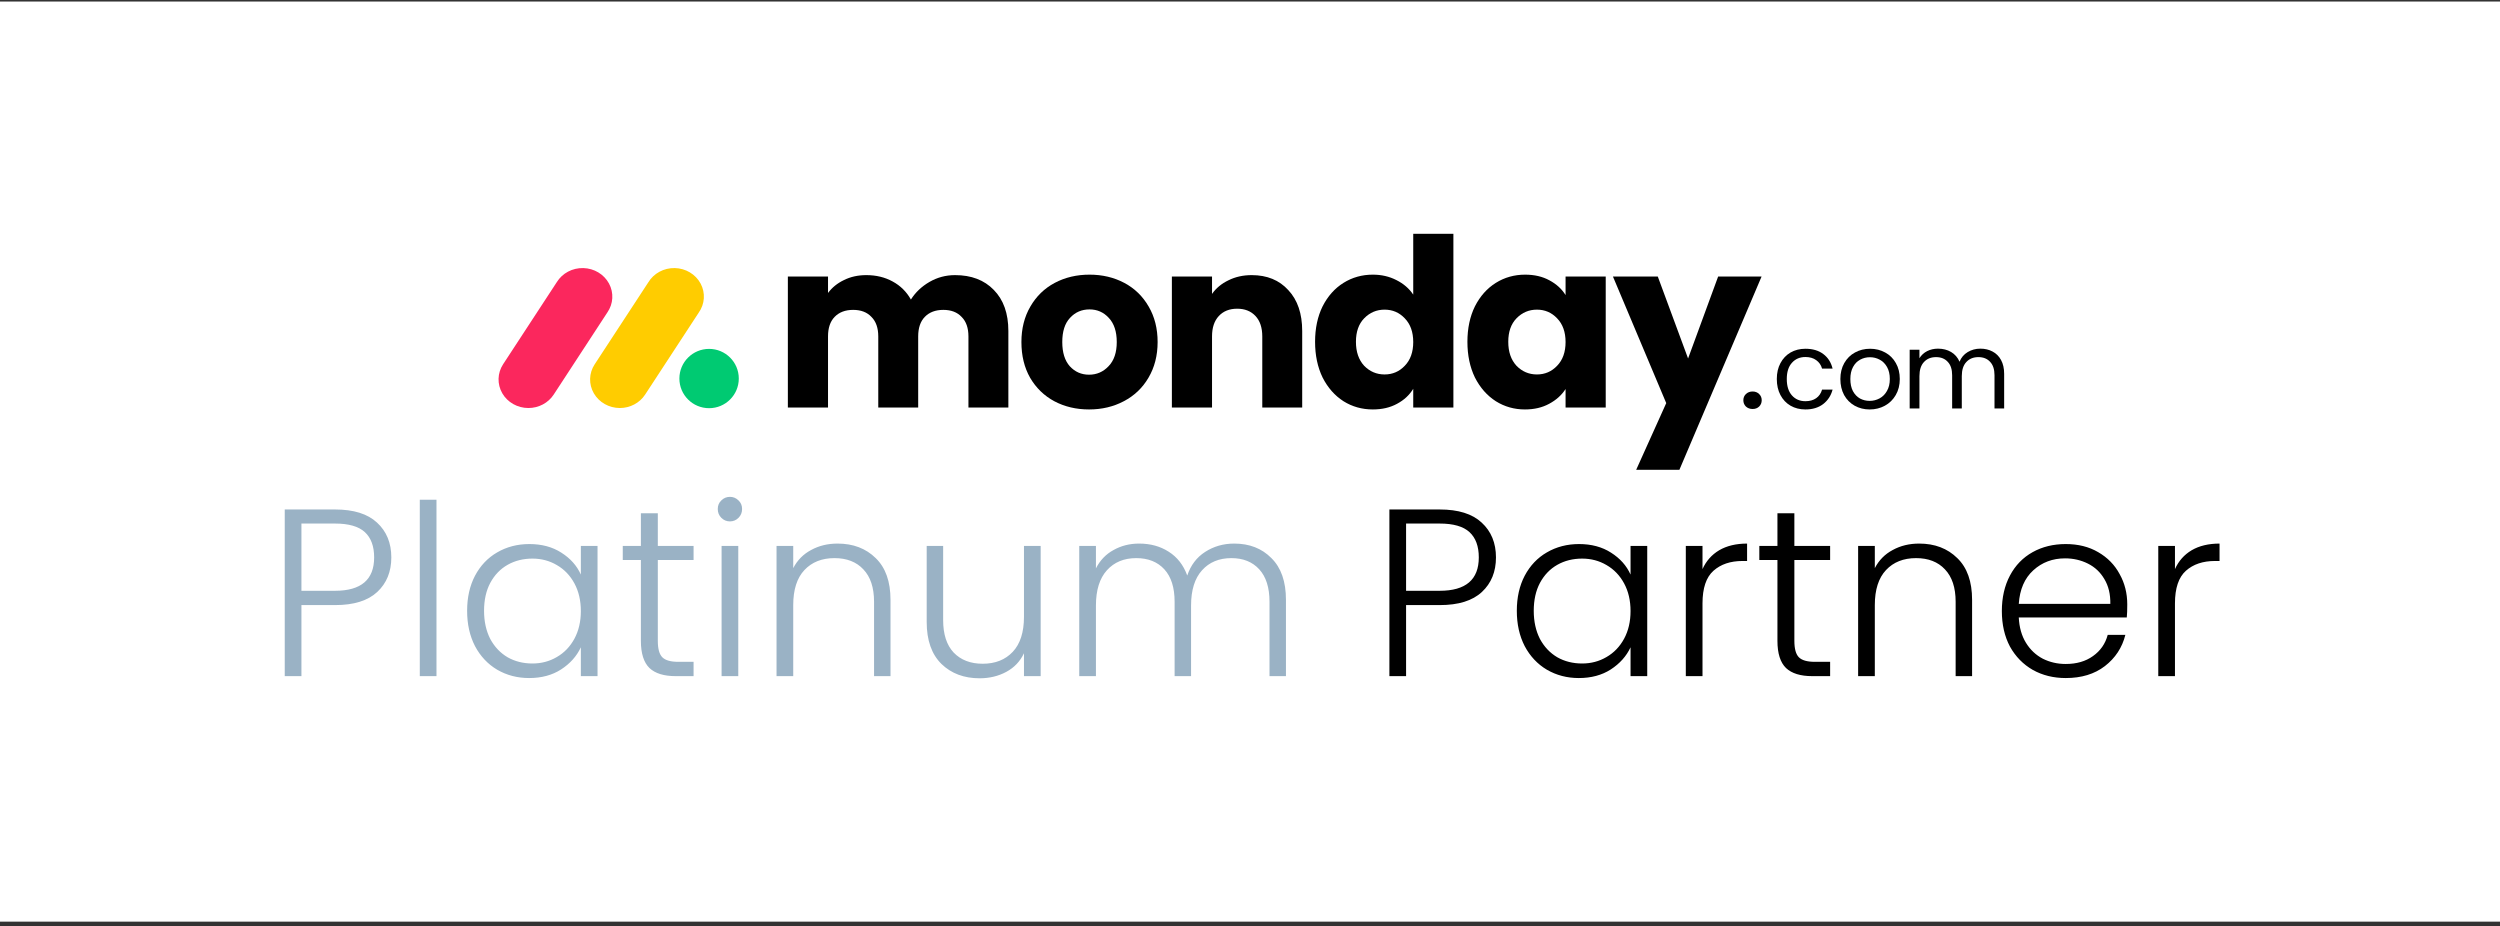 <svg width="367" height="136" viewBox="0 0 367 136" fill="none" xmlns="http://www.w3.org/2000/svg">
<rect x="0" y="0" width="367" height="136" fill="#333333" stroke="none"/>
<g clip-path="url(#clip0_17702_209996)">
<rect width="367" height="135" transform="translate(0 0.257)" fill="white"/>
<rect y="0.257" width="367" height="135" fill="white"/>
<path d="M77.563 59.898C75.971 59.896 74.505 59.067 73.734 57.732C72.964 56.397 73.01 54.767 73.855 53.474L81.74 41.414C82.549 40.101 84.039 39.312 85.63 39.354C87.222 39.396 88.664 40.261 89.398 41.615C90.131 42.969 90.04 44.597 89.16 45.868L81.281 57.928C80.479 59.155 79.074 59.9 77.563 59.898Z" fill="#FB275D"/>
<path d="M90.996 59.898C89.407 59.896 87.943 59.069 87.174 57.737C86.405 56.406 86.451 54.779 87.294 53.489L95.164 41.458C95.961 40.126 97.456 39.318 99.059 39.353C100.663 39.389 102.117 40.262 102.849 41.628C103.581 42.994 103.473 44.634 102.568 45.902L94.699 57.933C93.9 59.154 92.501 59.897 90.996 59.898Z" fill="#FFCC00"/>
<path d="M104.094 59.922C106.502 59.922 108.454 57.973 108.454 55.569C108.454 53.166 106.502 51.217 104.094 51.217C101.686 51.217 99.734 53.166 99.734 55.569C99.734 57.973 101.686 59.922 104.094 59.922Z" fill="#00CA72"/>
<path d="M140.202 40.388C142.592 40.388 144.488 41.112 145.89 42.56C147.315 44.008 148.028 46.019 148.028 48.593V59.831H142.167V49.386C142.167 48.145 141.834 47.191 141.167 46.525C140.524 45.835 139.628 45.49 138.479 45.49C137.33 45.49 136.422 45.835 135.755 46.525C135.112 47.191 134.79 48.145 134.79 49.386V59.831H128.93V49.386C128.93 48.145 128.597 47.191 127.93 46.525C127.287 45.835 126.39 45.49 125.241 45.49C124.092 45.49 123.184 45.835 122.518 46.525C121.874 47.191 121.553 48.145 121.553 49.386V59.831H115.658V40.595H121.553V43.008C122.15 42.204 122.932 41.572 123.897 41.112C124.862 40.63 125.954 40.388 127.172 40.388C128.619 40.388 129.906 40.699 131.033 41.319C132.182 41.94 133.078 42.824 133.721 43.974C134.388 42.916 135.296 42.055 136.445 41.388C137.594 40.722 138.846 40.388 140.202 40.388Z" fill="black"/>
<path d="M159.872 60.107C157.988 60.107 156.287 59.705 154.77 58.9C153.276 58.096 152.093 56.947 151.219 55.453C150.369 53.959 149.944 52.212 149.944 50.213C149.944 48.237 150.381 46.502 151.254 45.008C152.127 43.491 153.322 42.33 154.839 41.526C156.356 40.722 158.056 40.319 159.941 40.319C161.825 40.319 163.526 40.722 165.043 41.526C166.56 42.33 167.755 43.491 168.628 45.008C169.501 46.502 169.938 48.237 169.938 50.213C169.938 52.19 169.49 53.936 168.594 55.453C167.72 56.947 166.514 58.096 164.974 58.9C163.457 59.705 161.757 60.107 159.872 60.107ZM159.872 55.005C160.998 55.005 161.952 54.591 162.733 53.764C163.538 52.936 163.94 51.753 163.94 50.213C163.94 48.673 163.549 47.49 162.768 46.662C162.009 45.835 161.067 45.421 159.941 45.421C158.792 45.421 157.838 45.835 157.08 46.662C156.321 47.467 155.942 48.65 155.942 50.213C155.942 51.753 156.31 52.936 157.045 53.764C157.804 54.591 158.746 55.005 159.872 55.005Z" fill="black"/>
<path d="M183.752 40.388C186.004 40.388 187.797 41.124 189.129 42.595C190.485 44.042 191.163 46.042 191.163 48.593V59.831H185.303V49.386C185.303 48.099 184.97 47.099 184.303 46.387C183.637 45.674 182.741 45.318 181.614 45.318C180.488 45.318 179.592 45.674 178.926 46.387C178.259 47.099 177.926 48.099 177.926 49.386V59.831H172.031V40.595H177.926V43.146C178.523 42.296 179.328 41.629 180.339 41.147C181.35 40.641 182.488 40.388 183.752 40.388Z" fill="black"/>
<path d="M193.053 50.179C193.053 48.202 193.421 46.467 194.157 44.973C194.915 43.479 195.938 42.33 197.225 41.526C198.512 40.722 199.948 40.319 201.534 40.319C202.798 40.319 203.947 40.584 204.981 41.112C206.038 41.641 206.865 42.353 207.463 43.25V34.321H213.358V59.831H207.463V57.073C206.911 57.992 206.118 58.728 205.084 59.279C204.073 59.831 202.89 60.107 201.534 60.107C199.948 60.107 198.512 59.705 197.225 58.9C195.938 58.073 194.915 56.912 194.157 55.418C193.421 53.902 193.053 52.155 193.053 50.179ZM207.463 50.213C207.463 48.742 207.049 47.582 206.222 46.731C205.418 45.881 204.429 45.456 203.257 45.456C202.085 45.456 201.085 45.881 200.258 46.731C199.454 47.559 199.052 48.708 199.052 50.179C199.052 51.649 199.454 52.822 200.258 53.695C201.085 54.545 202.085 54.97 203.257 54.97C204.429 54.97 205.418 54.545 206.222 53.695C207.049 52.844 207.463 51.684 207.463 50.213Z" fill="black"/>
<path d="M215.416 50.179C215.416 48.202 215.784 46.467 216.519 44.973C217.278 43.479 218.3 42.33 219.587 41.526C220.874 40.722 222.311 40.319 223.896 40.319C225.252 40.319 226.436 40.595 227.447 41.147C228.481 41.698 229.274 42.422 229.826 43.319V40.595H235.72V59.831H229.826V57.108C229.251 58.004 228.447 58.728 227.413 59.279C226.401 59.831 225.218 60.107 223.862 60.107C222.299 60.107 220.874 59.705 219.587 58.9C218.3 58.073 217.278 56.912 216.519 55.418C215.784 53.902 215.416 52.155 215.416 50.179ZM229.826 50.213C229.826 48.742 229.412 47.582 228.585 46.731C227.78 45.881 226.792 45.456 225.62 45.456C224.448 45.456 223.448 45.881 222.621 46.731C221.816 47.559 221.414 48.708 221.414 50.179C221.414 51.649 221.816 52.822 222.621 53.695C223.448 54.545 224.448 54.97 225.62 54.97C226.792 54.97 227.78 54.545 228.585 53.695C229.412 52.844 229.826 51.684 229.826 50.213Z" fill="black"/>
<path d="M258.6 40.595L246.535 68.966H240.192L244.604 59.176L236.779 40.595H243.363L247.81 52.626L252.223 40.595H258.6Z" fill="black"/>
<path d="M260.836 55.637C260.836 54.745 261.014 53.968 261.371 53.307C261.728 52.635 262.221 52.116 262.851 51.748C263.491 51.381 264.221 51.197 265.039 51.197C266.099 51.197 266.971 51.455 267.653 51.969C268.346 52.483 268.802 53.197 269.023 54.11H267.48C267.333 53.585 267.044 53.171 266.614 52.866C266.194 52.562 265.669 52.41 265.039 52.41C264.221 52.41 263.559 52.693 263.056 53.26C262.552 53.816 262.3 54.609 262.3 55.637C262.3 56.676 262.552 57.479 263.056 58.046C263.559 58.613 264.221 58.896 265.039 58.896C265.669 58.896 266.194 58.749 266.614 58.455C267.034 58.161 267.322 57.742 267.48 57.196H269.023C268.792 58.078 268.33 58.786 267.637 59.321C266.944 59.846 266.078 60.108 265.039 60.108C264.221 60.108 263.491 59.925 262.851 59.557C262.221 59.19 261.728 58.67 261.371 57.999C261.014 57.327 260.836 56.54 260.836 55.637Z" fill="black"/>
<path d="M290.715 51.182C291.387 51.182 291.985 51.323 292.51 51.607C293.035 51.88 293.449 52.294 293.754 52.85C294.058 53.407 294.21 54.084 294.21 54.882V59.967H292.793V55.086C292.793 54.225 292.578 53.569 292.148 53.118C291.728 52.656 291.156 52.425 290.432 52.425C289.687 52.425 289.094 52.667 288.653 53.15C288.212 53.622 287.991 54.309 287.991 55.212V59.967H286.575V55.086C286.575 54.225 286.359 53.569 285.929 53.118C285.509 52.656 284.937 52.425 284.213 52.425C283.468 52.425 282.875 52.667 282.434 53.15C281.993 53.622 281.773 54.309 281.773 55.212V59.967H280.34V51.339H281.773V52.583C282.056 52.132 282.434 51.785 282.906 51.544C283.389 51.302 283.919 51.182 284.496 51.182C285.221 51.182 285.861 51.344 286.417 51.67C286.973 51.995 287.388 52.473 287.661 53.102C287.902 52.494 288.301 52.021 288.857 51.685C289.414 51.35 290.033 51.182 290.715 51.182Z" fill="black"/>
<path d="M274.465 60.108C273.657 60.108 272.922 59.925 272.261 59.557C271.611 59.19 271.096 58.67 270.718 57.999C270.351 57.316 270.167 56.529 270.167 55.637C270.167 54.755 270.356 53.979 270.734 53.307C271.122 52.625 271.647 52.105 272.308 51.748C272.97 51.381 273.71 51.197 274.528 51.197C275.347 51.197 276.087 51.381 276.748 51.748C277.409 52.105 277.929 52.62 278.307 53.291C278.695 53.963 278.889 54.745 278.889 55.637C278.889 56.529 278.69 57.316 278.291 57.999C277.903 58.67 277.373 59.19 276.701 59.557C276.029 59.925 275.284 60.108 274.465 60.108ZM274.465 58.849C274.98 58.849 275.462 58.728 275.914 58.487C276.365 58.245 276.727 57.883 277 57.401C277.284 56.918 277.425 56.33 277.425 55.637C277.425 54.944 277.289 54.357 277.016 53.874C276.743 53.391 276.386 53.034 275.945 52.803C275.504 52.562 275.027 52.441 274.513 52.441C273.988 52.441 273.505 52.562 273.064 52.803C272.634 53.034 272.287 53.391 272.025 53.874C271.763 54.357 271.632 54.944 271.632 55.637C271.632 56.34 271.757 56.933 272.009 57.416C272.272 57.899 272.618 58.261 273.048 58.502C273.479 58.733 273.951 58.849 274.465 58.849Z" fill="black"/>
<path d="M257.287 60.04C256.891 60.04 256.562 59.92 256.3 59.68C256.05 59.429 255.924 59.121 255.924 58.756C255.924 58.39 256.05 58.087 256.3 57.847C256.562 57.596 256.891 57.471 257.287 57.471C257.674 57.471 257.992 57.596 258.243 57.847C258.494 58.087 258.619 58.39 258.619 58.756C258.619 59.121 258.494 59.429 258.243 59.68C257.992 59.92 257.674 60.04 257.287 60.04Z" fill="black"/>
<path d="M57.445 81.827C57.445 83.927 56.757 85.618 55.38 86.902C54.003 88.185 51.938 88.827 49.185 88.827H44.25V99.257H41.8V74.792H49.185C51.915 74.792 53.968 75.433 55.345 76.717C56.745 78 57.445 79.703 57.445 81.827ZM49.185 86.727C53.012 86.727 54.925 85.093 54.925 81.827C54.925 80.193 54.47 78.957 53.56 78.117C52.65 77.277 51.192 76.857 49.185 76.857H44.25V86.727H49.185ZM64.076 73.357V99.257H61.626V73.357H64.076ZM68.574 89.667C68.574 87.707 68.959 85.992 69.729 84.522C70.522 83.028 71.607 81.885 72.984 81.092C74.384 80.275 75.959 79.867 77.709 79.867C79.529 79.867 81.092 80.287 82.399 81.127C83.729 81.967 84.686 83.04 85.269 84.347V80.147H87.719V99.257H85.269V95.022C84.662 96.328 83.694 97.413 82.364 98.277C81.057 99.117 79.494 99.537 77.674 99.537C75.947 99.537 74.384 99.128 72.984 98.312C71.607 97.495 70.522 96.34 69.729 94.847C68.959 93.353 68.574 91.627 68.574 89.667ZM85.269 89.702C85.269 88.162 84.954 86.808 84.324 85.642C83.694 84.475 82.831 83.577 81.734 82.947C80.661 82.317 79.471 82.002 78.164 82.002C76.811 82.002 75.597 82.305 74.524 82.912C73.451 83.518 72.599 84.405 71.969 85.572C71.362 86.715 71.059 88.08 71.059 89.667C71.059 91.23 71.362 92.607 71.969 93.797C72.599 94.963 73.451 95.862 74.524 96.492C75.597 97.098 76.811 97.402 78.164 97.402C79.471 97.402 80.661 97.087 81.734 96.457C82.831 95.827 83.694 94.928 84.324 93.762C84.954 92.595 85.269 91.242 85.269 89.702ZM96.567 82.212V94.077C96.567 95.243 96.789 96.048 97.232 96.492C97.675 96.935 98.457 97.157 99.577 97.157H101.817V99.257H99.192C97.465 99.257 96.182 98.86 95.342 98.067C94.502 97.25 94.082 95.92 94.082 94.077V82.212H91.422V80.147H94.082V75.352H96.567V80.147H101.817V82.212H96.567ZM107.153 76.542C106.663 76.542 106.243 76.367 105.893 76.017C105.543 75.667 105.368 75.235 105.368 74.722C105.368 74.208 105.543 73.788 105.893 73.462C106.243 73.112 106.663 72.937 107.153 72.937C107.643 72.937 108.063 73.112 108.413 73.462C108.763 73.788 108.938 74.208 108.938 74.722C108.938 75.235 108.763 75.667 108.413 76.017C108.063 76.367 107.643 76.542 107.153 76.542ZM108.378 80.147V99.257H105.928V80.147H108.378ZM122.956 79.797C125.242 79.797 127.109 80.508 128.556 81.932C130.002 83.332 130.726 85.373 130.726 88.057V99.257H128.311V88.337C128.311 86.26 127.786 84.673 126.736 83.577C125.709 82.48 124.297 81.932 122.501 81.932C120.657 81.932 119.187 82.515 118.091 83.682C116.994 84.848 116.446 86.563 116.446 88.827V99.257H113.996V80.147H116.446V83.402C117.052 82.235 117.927 81.348 119.071 80.742C120.214 80.112 121.509 79.797 122.956 79.797ZM152.769 80.147V99.257H150.319V95.897C149.759 97.087 148.896 97.997 147.729 98.627C146.562 99.257 145.256 99.572 143.809 99.572C141.522 99.572 139.656 98.872 138.209 97.472C136.762 96.048 136.039 93.995 136.039 91.312V80.147H138.454V91.032C138.454 93.108 138.967 94.695 139.994 95.792C141.044 96.888 142.467 97.437 144.264 97.437C146.107 97.437 147.577 96.853 148.674 95.687C149.771 94.52 150.319 92.805 150.319 90.542V80.147H152.769ZM181.183 79.797C183.423 79.797 185.243 80.508 186.643 81.932C188.066 83.332 188.778 85.373 188.778 88.057V99.257H186.363V88.337C186.363 86.26 185.861 84.673 184.858 83.577C183.854 82.48 182.489 81.932 180.763 81.932C178.966 81.932 177.531 82.527 176.458 83.717C175.384 84.907 174.848 86.633 174.848 88.897V99.257H172.433V88.337C172.433 86.26 171.931 84.673 170.928 83.577C169.924 82.48 168.548 81.932 166.798 81.932C165.001 81.932 163.566 82.527 162.493 83.717C161.419 84.907 160.883 86.633 160.883 88.897V99.257H158.433V80.147H160.883V83.437C161.489 82.247 162.353 81.348 163.473 80.742C164.593 80.112 165.841 79.797 167.218 79.797C168.874 79.797 170.321 80.193 171.558 80.987C172.818 81.78 173.728 82.947 174.288 84.487C174.801 82.97 175.676 81.815 176.913 81.022C178.173 80.205 179.596 79.797 181.183 79.797Z" fill="#9AB2C5"/>
<path d="M219.608 81.827C219.608 83.927 218.92 85.618 217.543 86.902C216.167 88.185 214.102 88.827 211.348 88.827H206.413V99.257H203.963V74.792H211.348C214.078 74.792 216.132 75.433 217.508 76.717C218.908 78 219.608 79.703 219.608 81.827ZM211.348 86.727C215.175 86.727 217.088 85.093 217.088 81.827C217.088 80.193 216.633 78.957 215.723 78.117C214.813 77.277 213.355 76.857 211.348 76.857H206.413V86.727H211.348ZM222.669 89.667C222.669 87.707 223.054 85.992 223.824 84.522C224.617 83.028 225.702 81.885 227.079 81.092C228.479 80.275 230.054 79.867 231.804 79.867C233.624 79.867 235.187 80.287 236.494 81.127C237.824 81.967 238.781 83.04 239.364 84.347V80.147H241.814V99.257H239.364V95.022C238.757 96.328 237.789 97.413 236.459 98.277C235.152 99.117 233.589 99.537 231.769 99.537C230.042 99.537 228.479 99.128 227.079 98.312C225.702 97.495 224.617 96.34 223.824 94.847C223.054 93.353 222.669 91.627 222.669 89.667ZM239.364 89.702C239.364 88.162 239.049 86.808 238.419 85.642C237.789 84.475 236.926 83.577 235.829 82.947C234.756 82.317 233.566 82.002 232.259 82.002C230.906 82.002 229.692 82.305 228.619 82.912C227.546 83.518 226.694 84.405 226.064 85.572C225.457 86.715 225.154 88.08 225.154 89.667C225.154 91.23 225.457 92.607 226.064 93.797C226.694 94.963 227.546 95.862 228.619 96.492C229.692 97.098 230.906 97.402 232.259 97.402C233.566 97.402 234.756 97.087 235.829 96.457C236.926 95.827 237.789 94.928 238.419 93.762C239.049 92.595 239.364 91.242 239.364 89.702ZM249.927 83.542C250.464 82.352 251.281 81.43 252.377 80.777C253.497 80.123 254.862 79.797 256.472 79.797V82.352H255.807C254.034 82.352 252.611 82.83 251.537 83.787C250.464 84.743 249.927 86.342 249.927 88.582V99.257H247.477V80.147H249.927V83.542ZM263.413 82.212V94.077C263.413 95.243 263.635 96.048 264.078 96.492C264.521 96.935 265.303 97.157 266.423 97.157H268.663V99.257H266.038C264.311 99.257 263.028 98.86 262.188 98.067C261.348 97.25 260.928 95.92 260.928 94.077V82.212H258.268V80.147H260.928V75.352H263.413V80.147H268.663V82.212H263.413ZM281.733 79.797C284.02 79.797 285.887 80.508 287.333 81.932C288.78 83.332 289.503 85.373 289.503 88.057V99.257H287.088V88.337C287.088 86.26 286.563 84.673 285.513 83.577C284.487 82.48 283.075 81.932 281.278 81.932C279.435 81.932 277.965 82.515 276.868 83.682C275.772 84.848 275.223 86.563 275.223 88.827V99.257H272.773V80.147H275.223V83.402C275.83 82.235 276.705 81.348 277.848 80.742C278.992 80.112 280.287 79.797 281.733 79.797ZM312.282 88.722C312.282 89.562 312.259 90.203 312.212 90.647H296.357C296.427 92.093 296.777 93.33 297.407 94.357C298.037 95.383 298.865 96.165 299.892 96.702C300.919 97.215 302.039 97.472 303.252 97.472C304.839 97.472 306.169 97.087 307.242 96.317C308.339 95.547 309.062 94.508 309.412 93.202H312.002C311.535 95.068 310.532 96.597 308.992 97.787C307.475 98.953 305.562 99.537 303.252 99.537C301.455 99.537 299.845 99.14 298.422 98.347C296.999 97.53 295.879 96.387 295.062 94.917C294.269 93.423 293.872 91.685 293.872 89.702C293.872 87.718 294.269 85.98 295.062 84.487C295.855 82.993 296.964 81.85 298.387 81.057C299.81 80.263 301.432 79.867 303.252 79.867C305.072 79.867 306.659 80.263 308.012 81.057C309.389 81.85 310.439 82.923 311.162 84.277C311.909 85.607 312.282 87.088 312.282 88.722ZM309.797 88.652C309.82 87.228 309.529 86.015 308.922 85.012C308.339 84.008 307.534 83.25 306.507 82.737C305.48 82.223 304.36 81.967 303.147 81.967C301.327 81.967 299.775 82.55 298.492 83.717C297.209 84.883 296.497 86.528 296.357 88.652H309.797ZM319.284 83.542C319.821 82.352 320.638 81.43 321.734 80.777C322.854 80.123 324.219 79.797 325.829 79.797V82.352H325.164C323.391 82.352 321.968 82.83 320.894 83.787C319.821 84.743 319.284 86.342 319.284 88.582V99.257H316.834V80.147H319.284V83.542Z" fill="black"/>
</g>
<defs>
<clipPath id="clip0_17702_209996">
<rect width="367" height="135" fill="white" transform="translate(0 0.257)"/>
</clipPath>
</defs>
</svg>
